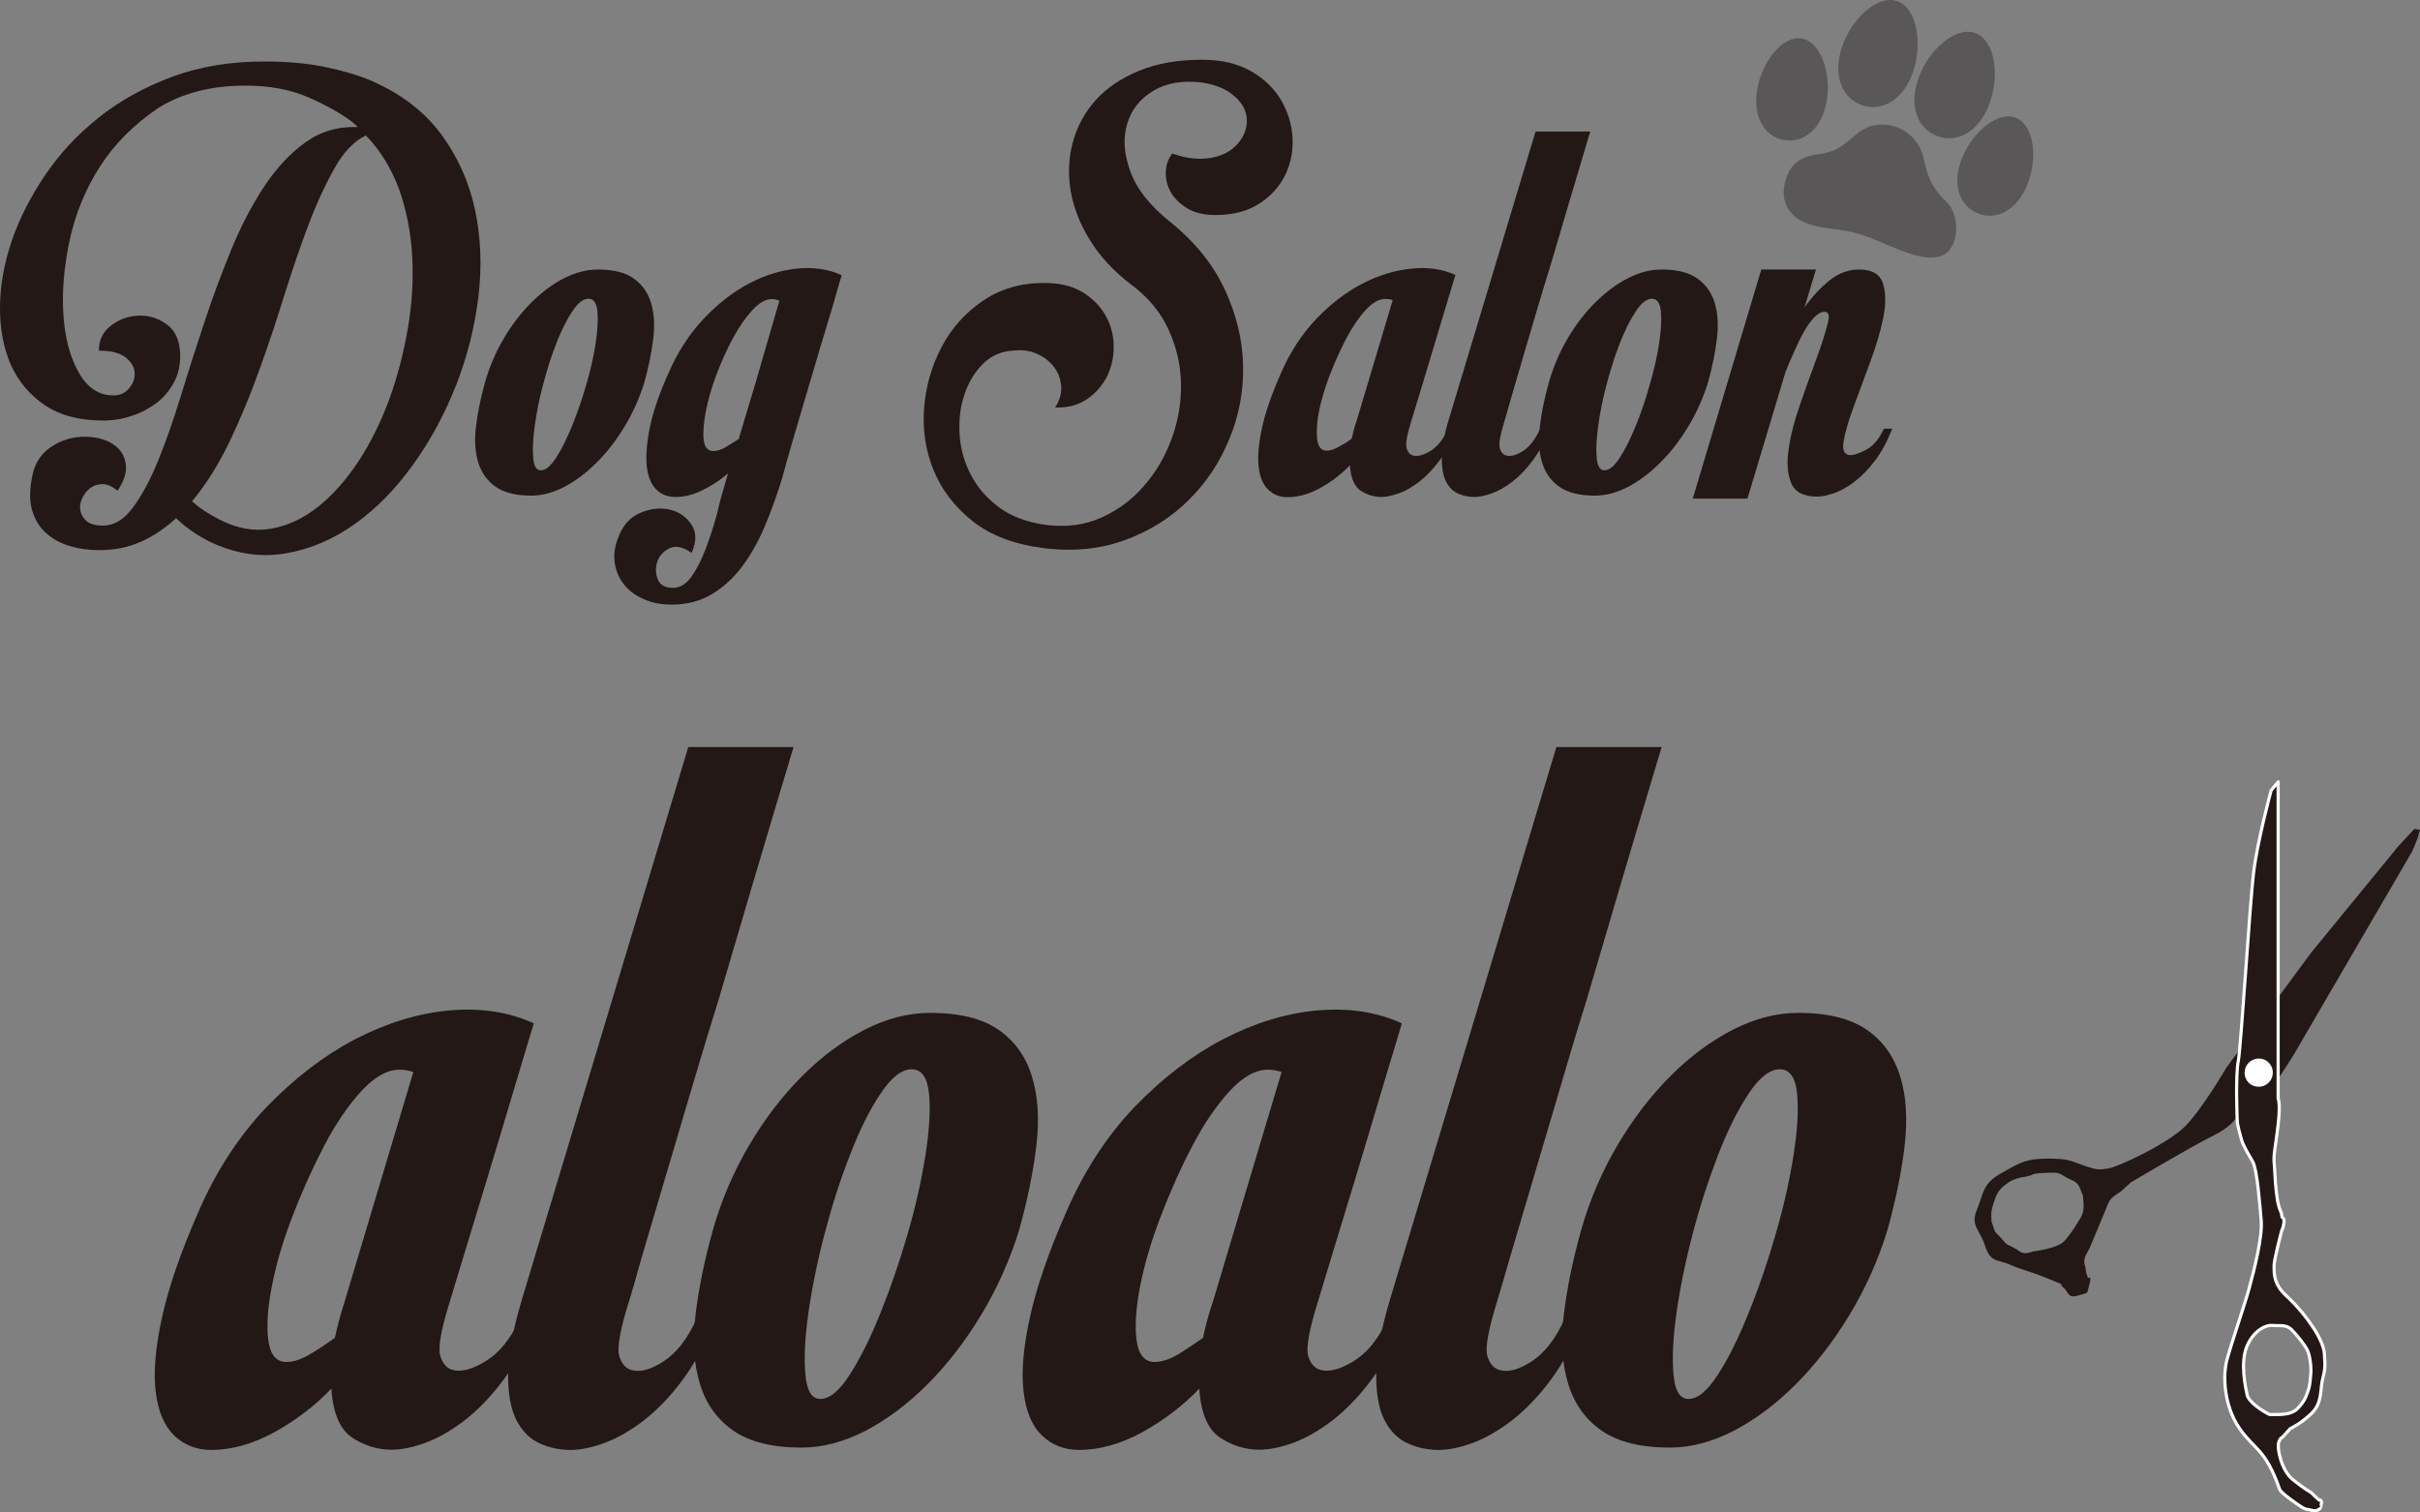 <?xml version="1.0" encoding="utf-8"?>
<!-- Generator: Adobe Illustrator 28.2.0, SVG Export Plug-In . SVG Version: 6.00 Build 0)  -->
<svg version="1.1" id="レイヤー_1" xmlns="http://www.w3.org/2000/svg" xmlns:xlink="http://www.w3.org/1999/xlink" x="0px"
	 y="0px" viewBox="0 0 124.36 77.72" style="enable-background:new 0 0 124.36 77.72;" xml:space="preserve">
<rect x="0" y="0" width="124.36" height="77.72" fill="#808080" stroke="none"/>
<style type="text/css">
	.st0{fill:#231815;}
	.st1{fill:#595757;}
	.st2{fill:#231815;stroke:#FFFFFF;stroke-width:0.162;stroke-linecap:round;stroke-linejoin:round;stroke-miterlimit:10;}
	.st3{fill:#FFFFFF;}
</style>
<g>
	<g>
		<path class="st0" d="M13.58,3.16c1.15,0,2.19,0.09,3.11,0.28c0.92,0.19,1.71,0.42,2.39,0.71c1.52,0.66,2.71,1.57,3.57,2.72
			c0.85,1.15,1.44,2.44,1.75,3.86c0.31,1.42,0.37,2.92,0.19,4.48c-0.19,1.57-0.57,3.09-1.14,4.56c-0.58,1.47-1.31,2.84-2.21,4.09
			c-0.9,1.26-1.9,2.28-3.01,3.07c-1.11,0.79-2.3,1.3-3.57,1.51c-1.27,0.22-2.56,0.02-3.88-0.6c-0.68-0.35-1.26-0.75-1.73-1.21
			c-0.56,0.51-1.16,0.92-1.81,1.21c-0.65,0.29-1.36,0.43-2.15,0.43c-0.54,0-1.05-0.07-1.53-0.22c-0.48-0.14-0.9-0.38-1.24-0.7
			c-0.34-0.32-0.57-0.73-0.7-1.24c-0.12-0.5-0.09-1.13,0.09-1.87c0.14-0.49,0.4-0.88,0.76-1.16c0.36-0.28,0.76-0.46,1.19-0.56
			s0.87-0.1,1.3-0.02c0.43,0.08,0.78,0.24,1.05,0.48c0.27,0.24,0.42,0.55,0.46,0.93c0.04,0.38-0.1,0.82-0.43,1.31
			c-0.27-0.23-0.53-0.34-0.77-0.34c-0.25,0-0.46,0.07-0.63,0.2c-0.18,0.13-0.31,0.31-0.42,0.53c-0.1,0.22-0.13,0.43-0.09,0.63
			c0.04,0.21,0.15,0.39,0.32,0.54c0.17,0.15,0.46,0.23,0.85,0.23c0.56,0,1.06-0.3,1.51-0.9c0.45-0.6,0.88-1.38,1.28-2.35
			c0.4-0.97,0.79-2.07,1.17-3.31c0.38-1.24,0.78-2.5,1.21-3.79c0.42-1.29,0.89-2.54,1.39-3.77c0.5-1.23,1.07-2.32,1.7-3.28
			c0.63-0.96,1.34-1.72,2.13-2.29c0.79-0.57,1.69-0.83,2.7-0.79l-0.31-0.28c-0.58-0.43-1.32-0.85-2.24-1.25
			c-0.92-0.4-1.99-0.6-3.23-0.6c-1.77,0-3.27,0.39-4.51,1.17C6.87,6.42,5.88,7.39,5.13,8.57c-0.75,1.17-1.27,2.45-1.56,3.82
			c-0.29,1.37-0.39,2.64-0.31,3.82c0.08,1.17,0.34,2.15,0.79,2.94c0.44,0.78,1.04,1.17,1.78,1.17c0.33,0,0.6-0.12,0.8-0.36
			c0.21-0.24,0.3-0.5,0.29-0.79c-0.01-0.29-0.16-0.55-0.45-0.79c-0.29-0.24-0.75-0.36-1.39-0.36c0-0.56,0.22-0.99,0.65-1.31
			c0.43-0.32,0.91-0.48,1.44-0.49c0.53-0.01,1,0.15,1.44,0.48c0.43,0.33,0.65,0.87,0.65,1.61c0,0.49-0.11,0.94-0.32,1.34
			c-0.22,0.4-0.5,0.75-0.87,1.04C7.7,20.97,7.28,21.2,6.8,21.36c-0.48,0.17-0.98,0.25-1.5,0.25c-1.22,0-2.21-0.26-3-0.79
			c-0.78-0.53-1.36-1.22-1.75-2.09C0.18,17.87-0.01,16.88,0,15.77c0.01-1.11,0.21-2.24,0.6-3.38C0.99,11.24,1.57,10.11,2.32,9
			c0.75-1.11,1.67-2.1,2.77-2.97c1.09-0.87,2.35-1.56,3.77-2.09C10.27,3.42,11.85,3.16,13.58,3.16z M18.8,6.96
			c-0.6,0.29-1.13,0.84-1.59,1.65c-0.46,0.81-0.91,1.77-1.33,2.87c-0.42,1.1-0.83,2.3-1.24,3.6c-0.4,1.3-0.83,2.6-1.3,3.89
			c-0.46,1.3-0.98,2.54-1.54,3.72c-0.57,1.18-1.21,2.21-1.93,3.07c0.21,0.19,0.43,0.36,0.66,0.51c0.24,0.15,0.48,0.29,0.73,0.42
			c0.91,0.47,1.79,0.63,2.66,0.48c0.87-0.15,1.67-0.53,2.43-1.13c0.75-0.6,1.44-1.38,2.07-2.33c0.63-0.96,1.15-2.02,1.58-3.18
			c0.42-1.16,0.74-2.38,0.96-3.66c0.22-1.28,0.29-2.52,0.22-3.74c-0.07-1.21-0.3-2.36-0.68-3.43C20.1,8.64,19.54,7.72,18.8,6.96z"/>
		<path class="st0" d="M30.73,13.85c0.78,0,1.39,0.15,1.82,0.45c0.43,0.3,0.73,0.71,0.9,1.24c0.16,0.53,0.21,1.14,0.12,1.85
			c-0.08,0.71-0.24,1.47-0.46,2.27c-0.25,0.8-0.59,1.56-1.02,2.27c-0.43,0.71-0.91,1.33-1.44,1.85c-0.53,0.53-1.08,0.94-1.65,1.24
			c-0.58,0.3-1.14,0.45-1.7,0.45c-0.78,0-1.39-0.15-1.82-0.45c-0.43-0.3-0.73-0.71-0.9-1.24c-0.16-0.53-0.21-1.14-0.12-1.85
			c0.08-0.71,0.24-1.47,0.46-2.27c0.23-0.8,0.55-1.56,0.97-2.27c0.42-0.71,0.9-1.33,1.42-1.85c0.53-0.52,1.08-0.94,1.67-1.24
			C29.57,14,30.15,13.85,30.73,13.85z M27.79,24.17c0.25,0,0.51-0.22,0.79-0.65c0.28-0.43,0.55-0.98,0.82-1.64
			c0.27-0.66,0.51-1.36,0.73-2.12c0.22-0.75,0.38-1.46,0.48-2.12c0.1-0.66,0.13-1.21,0.09-1.64c-0.04-0.43-0.2-0.65-0.46-0.65
			c-0.27,0-0.55,0.22-0.83,0.65c-0.29,0.43-0.56,0.98-0.82,1.64c-0.26,0.66-0.48,1.36-0.68,2.12c-0.2,0.75-0.34,1.46-0.43,2.12
			c-0.09,0.66-0.12,1.21-0.08,1.64C27.43,23.96,27.57,24.17,27.79,24.17z"/>
		<path class="st0" d="M37.37,24.48c0-0.02,0-0.04,0.02-0.06c0.01-0.02,0.02-0.05,0.02-0.09c-0.41,0.35-0.85,0.64-1.33,0.87
			c-0.47,0.23-0.93,0.34-1.36,0.34c-0.41,0-0.75-0.13-1-0.39c-0.26-0.26-0.42-0.65-0.48-1.17c-0.06-0.53-0.01-1.19,0.15-1.99
			c0.16-0.8,0.48-1.74,0.96-2.81c0.47-1.09,1.08-2.02,1.81-2.8c0.73-0.77,1.51-1.38,2.33-1.81c0.82-0.43,1.65-0.69,2.49-0.77
			c0.83-0.08,1.59,0.03,2.27,0.34c-0.33,1.17-0.68,2.36-1.05,3.55c-0.31,1.05-0.64,2.18-1,3.38c-0.36,1.21-0.7,2.36-1,3.48
			c-0.27,0.89-0.57,1.72-0.9,2.5c-0.33,0.78-0.72,1.47-1.17,2.07c-0.45,0.6-0.97,1.07-1.56,1.42c-0.59,0.35-1.27,0.53-2.05,0.53
			c-0.54,0-1.01-0.09-1.44-0.28c-0.42-0.19-0.76-0.43-1-0.74c-0.25-0.31-0.41-0.66-0.48-1.07c-0.07-0.4-0.03-0.83,0.14-1.28
			c0.23-0.66,0.6-1.1,1.13-1.33c0.52-0.23,1.03-0.29,1.51-0.19c0.48,0.1,0.87,0.36,1.14,0.76c0.28,0.4,0.28,0.89,0.02,1.47
			c-0.45-0.31-0.83-0.39-1.14-0.23c-0.31,0.15-0.52,0.38-0.62,0.68c-0.1,0.3-0.1,0.6,0.02,0.9c0.11,0.3,0.38,0.45,0.79,0.45
			c0.35,0,0.66-0.19,0.93-0.56c0.27-0.37,0.51-0.84,0.73-1.41c0.22-0.57,0.42-1.18,0.6-1.85C37,25.71,37.19,25.08,37.37,24.48z
			 M36.66,23.18c0.21,0,0.43-0.08,0.68-0.23c0.25-0.15,0.45-0.28,0.62-0.39c0.19-0.62,0.38-1.25,0.57-1.9
			c0.2-0.65,0.39-1.29,0.57-1.93c0.19-0.64,0.36-1.24,0.52-1.79c0.16-0.56,0.31-1.05,0.43-1.48c-0.12-0.06-0.26-0.09-0.4-0.09
			c-0.31,0-0.64,0.19-0.99,0.57c-0.35,0.38-0.69,0.87-1,1.45c-0.32,0.59-0.6,1.22-0.85,1.88c-0.25,0.67-0.43,1.3-0.54,1.88
			c-0.11,0.59-0.15,1.07-0.11,1.45C36.21,22.99,36.37,23.18,36.66,23.18z"/>
		<path class="st0" d="M60.24,7.89c0.66,0.23,1.25,0.31,1.78,0.25c0.53-0.06,0.95-0.22,1.27-0.46c0.32-0.25,0.55-0.55,0.68-0.9
			c0.13-0.35,0.14-0.7,0.03-1.04c-0.11-0.34-0.36-0.65-0.73-0.93c-0.37-0.28-0.88-0.47-1.51-0.57c-0.99-0.12-1.82,0.02-2.5,0.43
			c-0.68,0.41-1.13,0.98-1.34,1.71c-0.22,0.73-0.16,1.54,0.17,2.44c0.33,0.9,1.01,1.76,2.04,2.58c1.28,1.03,2.21,2.19,2.81,3.48
			c0.6,1.29,0.91,2.58,0.94,3.89c0.03,1.31-0.2,2.56-0.7,3.77c-0.49,1.21-1.19,2.26-2.09,3.15c-0.9,0.9-1.98,1.58-3.24,2.05
			c-1.27,0.47-2.66,0.62-4.19,0.43c-1.52-0.19-2.75-0.65-3.68-1.39c-0.93-0.74-1.6-1.62-2.01-2.63c-0.41-1.01-0.57-2.08-0.48-3.2
			c0.09-1.12,0.39-2.16,0.9-3.12c0.5-0.96,1.21-1.75,2.1-2.36c0.9-0.62,1.95-0.93,3.17-0.93c0.8,0,1.46,0.16,1.98,0.48
			c0.51,0.32,0.91,0.72,1.17,1.19c0.27,0.47,0.41,0.99,0.42,1.55c0.01,0.56-0.1,1.07-0.32,1.54c-0.23,0.47-0.57,0.87-1.02,1.19
			c-0.45,0.32-1.01,0.47-1.67,0.45c0.25-0.39,0.35-0.77,0.31-1.14c-0.04-0.37-0.17-0.7-0.39-0.97c-0.22-0.28-0.5-0.49-0.85-0.65
			c-0.35-0.15-0.73-0.21-1.14-0.17c-0.64,0.02-1.17,0.24-1.61,0.66c-0.43,0.42-0.76,0.95-0.97,1.58c-0.22,0.63-0.3,1.31-0.26,2.04
			c0.04,0.73,0.23,1.43,0.57,2.09c0.34,0.66,0.83,1.23,1.47,1.7c0.64,0.47,1.45,0.77,2.44,0.9c1.01,0.12,1.94,0,2.78-0.37
			c0.84-0.37,1.58-0.91,2.19-1.61c0.62-0.7,1.1-1.51,1.44-2.43c0.34-0.92,0.5-1.85,0.49-2.81c-0.01-0.96-0.22-1.89-0.63-2.8
			c-0.41-0.91-1.06-1.69-1.95-2.35c-0.89-0.68-1.59-1.44-2.1-2.27c-0.52-0.83-0.84-1.68-0.99-2.53c-0.14-0.85-0.11-1.69,0.11-2.5
			c0.22-0.81,0.61-1.53,1.17-2.16c0.57-0.63,1.31-1.13,2.23-1.51c0.92-0.38,1.99-0.57,3.23-0.57c1.01,0,1.85,0.2,2.53,0.59
			c0.68,0.39,1.19,0.89,1.54,1.48c0.35,0.6,0.55,1.24,0.59,1.92c0.04,0.68-0.08,1.32-0.37,1.92c-0.29,0.6-0.73,1.09-1.33,1.48
			c-0.6,0.39-1.35,0.59-2.26,0.59c-0.58,0-1.06-0.11-1.44-0.34c-0.38-0.23-0.66-0.5-0.85-0.83c-0.19-0.33-0.27-0.67-0.26-1.04
			C59.92,8.47,60.03,8.16,60.24,7.89z"/>
		<path class="st0" d="M74.79,14.13c-0.33,1.09-0.64,2.12-0.93,3.09c-0.25,0.82-0.49,1.64-0.74,2.46c-0.25,0.81-0.43,1.43-0.56,1.84
			c-0.25,0.78-0.34,1.28-0.28,1.5c0.06,0.22,0.18,0.35,0.34,0.39c0.23,0.06,0.52-0.02,0.88-0.23c0.36-0.22,0.66-0.59,0.91-1.13h0.43
			c-0.25,0.64-0.54,1.18-0.87,1.62c-0.33,0.44-0.67,0.8-1.03,1.08c-0.36,0.28-0.71,0.48-1.05,0.6c-0.34,0.12-0.64,0.19-0.91,0.19
			c-0.37,0-0.72-0.11-1.05-0.32c-0.33-0.22-0.52-0.65-0.56-1.31c-0.43,0.45-0.94,0.84-1.51,1.16c-0.58,0.32-1.14,0.48-1.7,0.48
			c-0.39,0-0.72-0.13-0.99-0.39c-0.27-0.26-0.43-0.65-0.49-1.17c-0.06-0.53,0-1.19,0.17-1.99c0.17-0.8,0.5-1.74,0.97-2.81
			c0.47-1.09,1.08-2.02,1.82-2.8c0.74-0.77,1.53-1.38,2.36-1.81c0.83-0.43,1.67-0.69,2.5-0.77C73.35,13.71,74.11,13.82,74.79,14.13z
			 M69.47,22.53c0.06-0.31,0.15-0.65,0.28-1.02l1.82-6.09c-0.12-0.04-0.25-0.06-0.37-0.06c-0.33,0-0.67,0.19-1.02,0.57
			c-0.35,0.38-0.68,0.87-0.99,1.45c-0.31,0.59-0.59,1.22-0.85,1.88c-0.26,0.67-0.44,1.3-0.56,1.88c-0.11,0.59-0.14,1.07-0.09,1.45
			c0.05,0.38,0.21,0.57,0.48,0.57c0.21,0,0.43-0.08,0.68-0.23C69.1,22.8,69.31,22.66,69.47,22.53z"/>
		<path class="st0" d="M77.35,21.52c-0.25,0.78-0.34,1.28-0.28,1.5c0.06,0.22,0.18,0.35,0.34,0.39c0.23,0.06,0.51-0.02,0.85-0.23
			c0.34-0.22,0.63-0.59,0.88-1.13h0.49c-0.25,0.64-0.54,1.18-0.87,1.62c-0.33,0.44-0.67,0.8-1.04,1.08
			c-0.36,0.28-0.71,0.48-1.05,0.6c-0.34,0.12-0.64,0.19-0.91,0.19c-0.29,0-0.56-0.06-0.82-0.17c-0.26-0.11-0.46-0.31-0.62-0.6
			c-0.15-0.29-0.23-0.7-0.23-1.22c0-0.53,0.12-1.2,0.37-2.02l4.45-14.77h2.81c-0.74,2.47-1.41,4.73-2.01,6.77
			c-0.27,0.86-0.53,1.74-0.79,2.61c-0.26,0.88-0.49,1.68-0.71,2.41c-0.21,0.73-0.4,1.36-0.55,1.88
			C77.52,20.94,77.41,21.31,77.35,21.52z"/>
		<path class="st0" d="M85.39,13.85c0.78,0,1.39,0.15,1.82,0.45c0.43,0.3,0.73,0.71,0.9,1.24c0.16,0.53,0.21,1.14,0.12,1.85
			c-0.08,0.71-0.24,1.47-0.46,2.27c-0.25,0.8-0.59,1.56-1.02,2.27c-0.43,0.71-0.91,1.33-1.44,1.85c-0.53,0.53-1.08,0.94-1.65,1.24
			c-0.58,0.3-1.14,0.45-1.7,0.45c-0.78,0-1.39-0.15-1.82-0.45c-0.43-0.3-0.73-0.71-0.89-1.24c-0.17-0.53-0.21-1.14-0.12-1.85
			c0.08-0.71,0.24-1.47,0.46-2.27c0.23-0.8,0.55-1.56,0.97-2.27c0.42-0.71,0.9-1.33,1.42-1.85c0.53-0.52,1.08-0.94,1.67-1.24
			C84.23,14,84.81,13.85,85.39,13.85z M82.45,24.17c0.25,0,0.51-0.22,0.79-0.65c0.28-0.43,0.55-0.98,0.82-1.64
			c0.27-0.66,0.51-1.36,0.72-2.12c0.22-0.75,0.38-1.46,0.48-2.12c0.1-0.66,0.13-1.21,0.09-1.64c-0.04-0.43-0.2-0.65-0.46-0.65
			s-0.55,0.22-0.83,0.65c-0.29,0.43-0.56,0.98-0.82,1.64c-0.26,0.66-0.48,1.36-0.68,2.12c-0.2,0.75-0.34,1.46-0.43,2.12
			c-0.09,0.66-0.12,1.21-0.08,1.64C82.09,23.96,82.22,24.17,82.45,24.17z"/>
		<path class="st0" d="M93.76,16.02c-0.17,0-0.34,0.1-0.53,0.29c-0.19,0.2-0.36,0.44-0.53,0.74c-0.17,0.3-0.33,0.63-0.49,1
			c-0.17,0.37-0.32,0.73-0.46,1.08l-1.95,6.49h-2.81l3.52-11.77h2.81l-0.59,1.95c0.41-0.58,0.85-1.04,1.31-1.41
			c0.46-0.36,0.96-0.54,1.5-0.54c0.66,0,1.07,0.24,1.22,0.71c0.15,0.47,0.16,1.06,0.02,1.76c-0.14,0.7-0.37,1.47-0.68,2.3
			c-0.31,0.83-0.59,1.6-0.85,2.3c-0.26,0.7-0.43,1.29-0.51,1.76c-0.08,0.47,0.04,0.71,0.37,0.71c0.16,0,0.43-0.09,0.79-0.28
			c0.36-0.19,0.67-0.55,0.91-1.08h0.43c-0.25,0.64-0.54,1.18-0.87,1.62c-0.33,0.44-0.68,0.8-1.04,1.08
			c-0.36,0.28-0.71,0.48-1.05,0.6c-0.34,0.12-0.64,0.19-0.91,0.19c-0.7,0-1.14-0.24-1.33-0.71c-0.19-0.47-0.23-1.06-0.12-1.76
			c0.1-0.7,0.3-1.46,0.59-2.29c0.29-0.82,0.56-1.59,0.82-2.29c0.26-0.7,0.45-1.29,0.57-1.76C94.04,16.25,93.99,16.02,93.76,16.02z"
			/>
	</g>
	<g>
		<path class="st1" d="M98.32,3.66c-0.49,1.48-1.61,2.09-2.62,1.75c-1.01-0.34-1.54-1.5-1.05-2.97c0.49-1.48,1.82-2.72,2.84-2.38
			C98.49,0.39,98.81,2.18,98.32,3.66z"/>
		<path class="st1" d="M93.87,5.21c-0.25,1.43-1.2,2.15-2.18,1.99c-0.99-0.17-1.64-1.17-1.39-2.61c0.25-1.44,1.31-2.78,2.29-2.61
			C93.57,2.15,94.12,3.77,93.87,5.21z"/>
		<path class="st1" d="M102.23,5.34c-0.54,1.46-1.68,2.03-2.68,1.65c-1-0.37-1.49-1.54-0.95-3.01c0.54-1.46,1.91-2.65,2.91-2.28
			C102.52,2.08,102.78,3.88,102.23,5.34z"/>
		<path class="st1" d="M104.19,9.47c-0.54,1.36-1.61,1.87-2.54,1.5c-0.93-0.37-1.37-1.47-0.83-2.83c0.54-1.36,1.84-2.45,2.77-2.09
			C104.52,6.42,104.73,8.12,104.19,9.47z"/>
		<path class="st1" d="M95.76,6.65c-0.58,0.33-1.09,1.05-1.97,1.21c-0.88,0.16-1.63,0.21-2,1.3c-0.41,1.23,0.21,2.07,1.22,2.37
			c1.01,0.32,1.66,0.16,2.96,0.64c1.31,0.48,2.86,1.4,3.88,0.94c0.85-0.4,0.88-2.06,0.2-2.71c-1.15-1.09-1.04-1.92-1.3-2.6
			C98.27,6.52,96.76,6.07,95.76,6.65z"/>
	</g>
	<g>
		<path class="st0" d="M27.43,52.59c-0.63,2.1-1.23,4.08-1.78,5.94c-0.48,1.58-0.95,3.16-1.43,4.72c-0.48,1.56-0.83,2.74-1.07,3.53
			c-0.48,1.51-0.65,2.47-0.53,2.88c0.12,0.42,0.34,0.66,0.65,0.74c0.44,0.12,1-0.03,1.69-0.45c0.69-0.42,1.28-1.14,1.75-2.17h0.83
			c-0.48,1.23-1.03,2.27-1.66,3.12c-0.63,0.85-1.3,1.54-1.99,2.08c-0.69,0.53-1.37,0.92-2.02,1.16c-0.65,0.24-1.24,0.36-1.75,0.36
			c-0.71,0-1.39-0.21-2.02-0.62c-0.63-0.42-0.99-1.26-1.07-2.52c-0.83,0.87-1.8,1.61-2.91,2.23c-1.11,0.61-2.2,0.92-3.27,0.92
			c-0.75,0-1.39-0.25-1.9-0.74C8.44,73.27,8.12,72.52,8,71.51c-0.12-1.01-0.01-2.29,0.33-3.83c0.34-1.54,0.96-3.35,1.87-5.41
			c0.91-2.1,2.08-3.89,3.5-5.38c1.43-1.48,2.94-2.64,4.54-3.48c1.6-0.83,3.21-1.33,4.81-1.48C24.66,51.78,26.12,51.99,27.43,52.59z
			 M17.21,68.75c0.12-0.59,0.3-1.25,0.53-1.96l3.5-11.7c-0.24-0.08-0.48-0.12-0.71-0.12c-0.63,0-1.29,0.37-1.96,1.1
			c-0.67,0.73-1.31,1.66-1.9,2.79c-0.59,1.13-1.14,2.34-1.63,3.62c-0.5,1.29-0.85,2.49-1.07,3.62c-0.22,1.13-0.28,2.06-0.18,2.79
			c0.1,0.73,0.41,1.1,0.92,1.1c0.4,0,0.83-0.15,1.31-0.45C16.5,69.25,16.89,68.98,17.21,68.75z"/>
		<path class="st0" d="M32.35,66.79c-0.48,1.51-0.65,2.47-0.53,2.88c0.12,0.42,0.34,0.66,0.65,0.74c0.44,0.12,0.98-0.03,1.63-0.45
			c0.65-0.42,1.22-1.14,1.69-2.17h0.95c-0.48,1.23-1.03,2.27-1.66,3.12c-0.63,0.85-1.3,1.54-1.99,2.08
			c-0.69,0.53-1.37,0.92-2.02,1.16c-0.65,0.24-1.24,0.36-1.75,0.36c-0.56,0-1.08-0.11-1.57-0.33c-0.5-0.22-0.89-0.6-1.19-1.16
			c-0.3-0.55-0.45-1.34-0.45-2.35c0-1.01,0.24-2.31,0.71-3.89l8.55-28.39h5.41c-1.43,4.75-2.71,9.09-3.86,13.01
			c-0.52,1.66-1.02,3.34-1.52,5.02c-0.5,1.68-0.95,3.23-1.37,4.63c-0.42,1.41-0.77,2.61-1.07,3.62
			C32.68,65.69,32.47,66.39,32.35,66.79z"/>
		<path class="st0" d="M47.8,52.05c1.5,0,2.67,0.29,3.5,0.86c0.83,0.57,1.41,1.37,1.72,2.38c0.32,1.01,0.4,2.2,0.24,3.56
			c-0.16,1.37-0.46,2.82-0.89,4.37c-0.48,1.54-1.13,3-1.96,4.37c-0.83,1.37-1.75,2.55-2.76,3.56c-1.01,1.01-2.07,1.8-3.18,2.38
			c-1.11,0.57-2.2,0.86-3.27,0.86c-1.51,0-2.67-0.29-3.5-0.86c-0.83-0.57-1.41-1.37-1.72-2.38c-0.32-1.01-0.4-2.2-0.24-3.56
			c0.16-1.37,0.46-2.82,0.89-4.37c0.44-1.54,1.06-3,1.87-4.37c0.81-1.37,1.72-2.55,2.73-3.56c1.01-1.01,2.08-1.8,3.21-2.38
			C45.57,52.34,46.69,52.05,47.8,52.05z M42.16,71.89c0.47,0,0.98-0.42,1.51-1.25c0.53-0.83,1.06-1.88,1.57-3.15
			c0.51-1.27,0.98-2.62,1.4-4.07c0.42-1.44,0.72-2.8,0.92-4.07c0.2-1.27,0.26-2.32,0.18-3.15c-0.08-0.83-0.38-1.25-0.89-1.25
			c-0.52,0-1.05,0.42-1.6,1.25c-0.56,0.83-1.08,1.88-1.57,3.15c-0.5,1.27-0.93,2.62-1.31,4.07c-0.38,1.45-0.65,2.8-0.83,4.07
			c-0.18,1.27-0.23,2.32-0.15,3.15C41.46,71.48,41.72,71.89,42.16,71.89z"/>
		<path class="st0" d="M72.04,52.59c-0.63,2.1-1.23,4.08-1.78,5.94c-0.47,1.58-0.95,3.16-1.43,4.72c-0.47,1.56-0.83,2.74-1.07,3.53
			c-0.48,1.51-0.65,2.47-0.54,2.88c0.12,0.42,0.34,0.66,0.65,0.74c0.43,0.12,1-0.03,1.69-0.45c0.69-0.42,1.28-1.14,1.75-2.17h0.83
			c-0.47,1.23-1.03,2.27-1.66,3.12c-0.63,0.85-1.3,1.54-1.99,2.08c-0.69,0.53-1.37,0.92-2.02,1.16c-0.65,0.24-1.24,0.36-1.75,0.36
			c-0.71,0-1.39-0.21-2.02-0.62c-0.63-0.42-0.99-1.26-1.07-2.52c-0.83,0.87-1.8,1.61-2.91,2.23c-1.11,0.61-2.2,0.92-3.27,0.92
			c-0.75,0-1.39-0.25-1.9-0.74c-0.52-0.49-0.83-1.25-0.95-2.26c-0.12-1.01-0.01-2.29,0.33-3.83c0.34-1.54,0.96-3.35,1.87-5.41
			c0.91-2.1,2.08-3.89,3.5-5.38c1.43-1.48,2.94-2.64,4.54-3.48c1.6-0.83,3.21-1.33,4.81-1.48C69.27,51.78,70.73,51.99,72.04,52.59z
			 M61.82,68.75c0.12-0.59,0.3-1.25,0.54-1.96l3.5-11.7c-0.24-0.08-0.47-0.12-0.71-0.12c-0.63,0-1.29,0.37-1.96,1.1
			c-0.67,0.73-1.31,1.66-1.9,2.79c-0.6,1.13-1.14,2.34-1.63,3.62c-0.5,1.29-0.85,2.49-1.07,3.62c-0.22,1.13-0.28,2.06-0.18,2.79
			c0.1,0.73,0.41,1.1,0.92,1.1c0.39,0,0.83-0.15,1.31-0.45C61.1,69.25,61.5,68.98,61.82,68.75z"/>
		<path class="st0" d="M76.96,66.79c-0.47,1.51-0.65,2.47-0.53,2.88c0.12,0.42,0.34,0.66,0.65,0.74c0.44,0.12,0.98-0.03,1.63-0.45
			c0.65-0.42,1.22-1.14,1.69-2.17h0.95c-0.47,1.23-1.03,2.27-1.66,3.12c-0.63,0.85-1.3,1.54-1.99,2.08
			c-0.69,0.53-1.37,0.92-2.02,1.16c-0.65,0.24-1.24,0.36-1.75,0.36c-0.55,0-1.08-0.11-1.57-0.33c-0.5-0.22-0.89-0.6-1.19-1.16
			c-0.3-0.55-0.45-1.34-0.45-2.35c0-1.01,0.24-2.31,0.71-3.89l8.55-28.39h5.41c-1.43,4.75-2.71,9.09-3.86,13.01
			c-0.52,1.66-1.02,3.34-1.51,5.02c-0.5,1.68-0.95,3.23-1.37,4.63c-0.42,1.41-0.77,2.61-1.07,3.62
			C77.29,65.69,77.08,66.39,76.96,66.79z"/>
		<path class="st0" d="M92.41,52.05c1.5,0,2.67,0.29,3.51,0.86c0.83,0.57,1.4,1.37,1.72,2.38c0.32,1.01,0.39,2.2,0.24,3.56
			c-0.16,1.37-0.46,2.82-0.89,4.37c-0.47,1.54-1.13,3-1.96,4.37c-0.83,1.37-1.75,2.55-2.76,3.56c-1.01,1.01-2.07,1.8-3.18,2.38
			c-1.11,0.57-2.2,0.86-3.27,0.86c-1.51,0-2.67-0.29-3.5-0.86c-0.83-0.57-1.41-1.37-1.72-2.38c-0.32-1.01-0.4-2.2-0.24-3.56
			c0.16-1.37,0.46-2.82,0.89-4.37c0.44-1.54,1.06-3,1.87-4.37c0.81-1.37,1.72-2.55,2.73-3.56c1.01-1.01,2.08-1.8,3.21-2.38
			C90.18,52.34,91.3,52.05,92.41,52.05z M86.77,71.89c0.47,0,0.98-0.42,1.51-1.25c0.54-0.83,1.06-1.88,1.57-3.15
			c0.52-1.27,0.98-2.62,1.4-4.07c0.42-1.44,0.72-2.8,0.92-4.07c0.2-1.27,0.26-2.32,0.18-3.15c-0.08-0.83-0.38-1.25-0.89-1.25
			c-0.51,0-1.05,0.42-1.6,1.25c-0.55,0.83-1.08,1.88-1.57,3.15c-0.49,1.27-0.93,2.62-1.31,4.07c-0.38,1.45-0.65,2.8-0.83,4.07
			c-0.18,1.27-0.23,2.32-0.15,3.15C86.07,71.48,86.33,71.89,86.77,71.89z"/>
	</g>
	<g>
		<path class="st0" d="M124.36,42.65l-0.28-0.06l-0.82,0.88l-4.49,5.48l-4.37,5.93c0,0-1.21,2.08-2.09,2.98
			c-0.88,0.9-3.45,2.11-3.99,2.19c-0.54,0.08-0.58,0.06-1.25-0.16c-0.67-0.23-0.72-0.35-1.83-0.35c-1.11,0-1.39,0.18-2.38,0.74
			c-0.99,0.55-0.9,0.99-1.26,1.86c-0.36,0.86,0.12,1,0.41,1.88c0.29,0.88,0.61,0.68,1.31,0.98c0.68,0.3,0.82,0.25,2.03,0.75
			c1.21,0.5,0.34,0.14,0.61,0.35c0.27,0.21,0.26,0.36,0.41,0.47c0.15,0.11,0.4,0.01,0.69-0.07c0.29-0.08,0.18-0.08,0.32-0.53
			c0.13-0.45-0.08-0.29-0.08-0.29s-0.1-0.24-0.12-0.45c-0.01-0.21-0.08-0.18-0.07-0.43c0-0.25,0.16-0.39,0.34-0.82l0.38-0.91
			c0.18-0.43,0.14-0.35,0.2-0.48l0.32-0.78c0.11-0.26,0.37-0.4,0.65-0.59l0.49-0.45c0,0,3.16-1.88,4.17-2.37
			c1.01-0.49,1.25-0.95,1.25-0.95s1.02-0.64,1.45-1.07c0.43-0.43,1.5-2.16,1.5-2.16l6.1-10.47l0.27-0.65L124.36,42.65z M106.06,63.8
			c-0.35,0.36-1.58,0.51-1.58,0.51s-0.18,0.08-0.39,0.09c-0.21,0.02-0.43-0.18-0.43-0.18s-0.33-0.19-0.46-0.24
			c-0.13-0.05-0.36-0.35-0.36-0.35l-0.32-0.33l-0.18-0.53c0,0-0.02-0.31-0.01-0.46c0.01-0.15,0.13-0.55,0.18-0.68
			c0.05-0.13,0.12-0.3,0.24-0.46c0.11-0.15,0.25-0.25,0.47-0.41c0.22-0.16,0.61-0.25,0.61-0.25s0.48-0.06,0.62-0.15
			c0.14-0.09,0.75-0.09,1.1-0.1c0.36,0,0.48,0.2,0.91,0.38c0.43,0.18,0.39,0.41,0.58,0.8l0.03,0.42c0,0,0.05,0.37-0.14,0.7
			C106.74,62.87,106.41,63.44,106.06,63.8z"/>
		<path class="st2" d="M119.3,77.21c0.01-0.15-0.12-0.12-0.12-0.12l-0.19-0.17l-0.21-0.21c0,0-0.34-0.18-0.95-0.67
			c-0.61-0.49-0.83-1.65-0.73-1.92c0.1-0.27,0.18-0.25,0.18-0.25l0.42-0.46c0,0,0.49-0.21,1.08-0.77c0.59-0.57,0.43-1.24,0.59-1.83
			c0.16-0.59,0.09-0.85,0.08-1.19c0-0.34-0.24-0.89-0.55-1.36c-0.31-0.47-0.77-1.08-1.43-1.69c-0.66-0.61-0.6-1.18-0.61-1.52
			c0-0.34,0.4-1.83,0.4-1.83s0.08-0.12,0.11-0.41c0.03-0.28-0.1-0.17-0.11-0.32c-0.01-0.15-0.07-0.26-0.13-0.42
			c-0.05-0.16-0.09-0.36-0.09-0.36s-0.11-0.66-0.14-1.44c-0.03-0.78-0.12-0.47,0.11-2c0.22-1.54,0.06-1.82,0.06-1.82l0-16.27
			l-0.36,0.44c0,0-0.7,2.57-0.9,4.21c-0.2,1.64-0.65,9.02-0.79,9.71c-0.14,0.69-0.07,2.95-0.04,3.17c0.03,0.22,0.12,0.54,0.21,0.86
			c0.09,0.32,0.36,0.75,0.58,1.14c0.22,0.39,0.36,2.18,0.43,3.02c0.07,0.85-0.37,2.57-0.62,3.48c-0.25,0.91-0.93,2.87-1.14,3.67
			c-0.22,0.8-0.17,2.37,0.67,3.56c0.75,1.07,1.31,1.01,2.04,3.1c0.07,0.19,0.87,0.74,1.12,0.9c0.25,0.16,0.35,0.12,0.43,0.15
			c0.08,0.02,0.19,0.05,0.28,0.05c0.09,0,0.24-0.11,0.24-0.11S119.29,77.36,119.3,77.21z M116.63,72.69c-0.42-0.2-1.07-0.65-1.15-1
			c-0.08-0.35-0.38-1.69,0-2.54c0.38-0.85,1.02-1.06,1.26-1.04c0.36,0.04,0.74-0.07,1.02,0.22c0.28,0.28,0.68,0.78,0.81,1.05
			c0.13,0.27,0.21,0.86,0.18,1.21c-0.04,0.35-0.02,0.53-0.16,0.94c-0.14,0.41-0.27,0.58-0.49,0.82c-0.21,0.24-0.54,0.31-0.78,0.33
			C117.07,72.7,116.63,72.69,116.63,72.69z"/>
		<path class="st3" d="M115.4,54.85c0.15-0.37,0.58-0.55,0.95-0.4c0.37,0.15,0.55,0.58,0.39,0.95c-0.15,0.37-0.58,0.55-0.95,0.39
			C115.42,55.65,115.25,55.22,115.4,54.85z"/>
	</g>
</g>
</svg>

